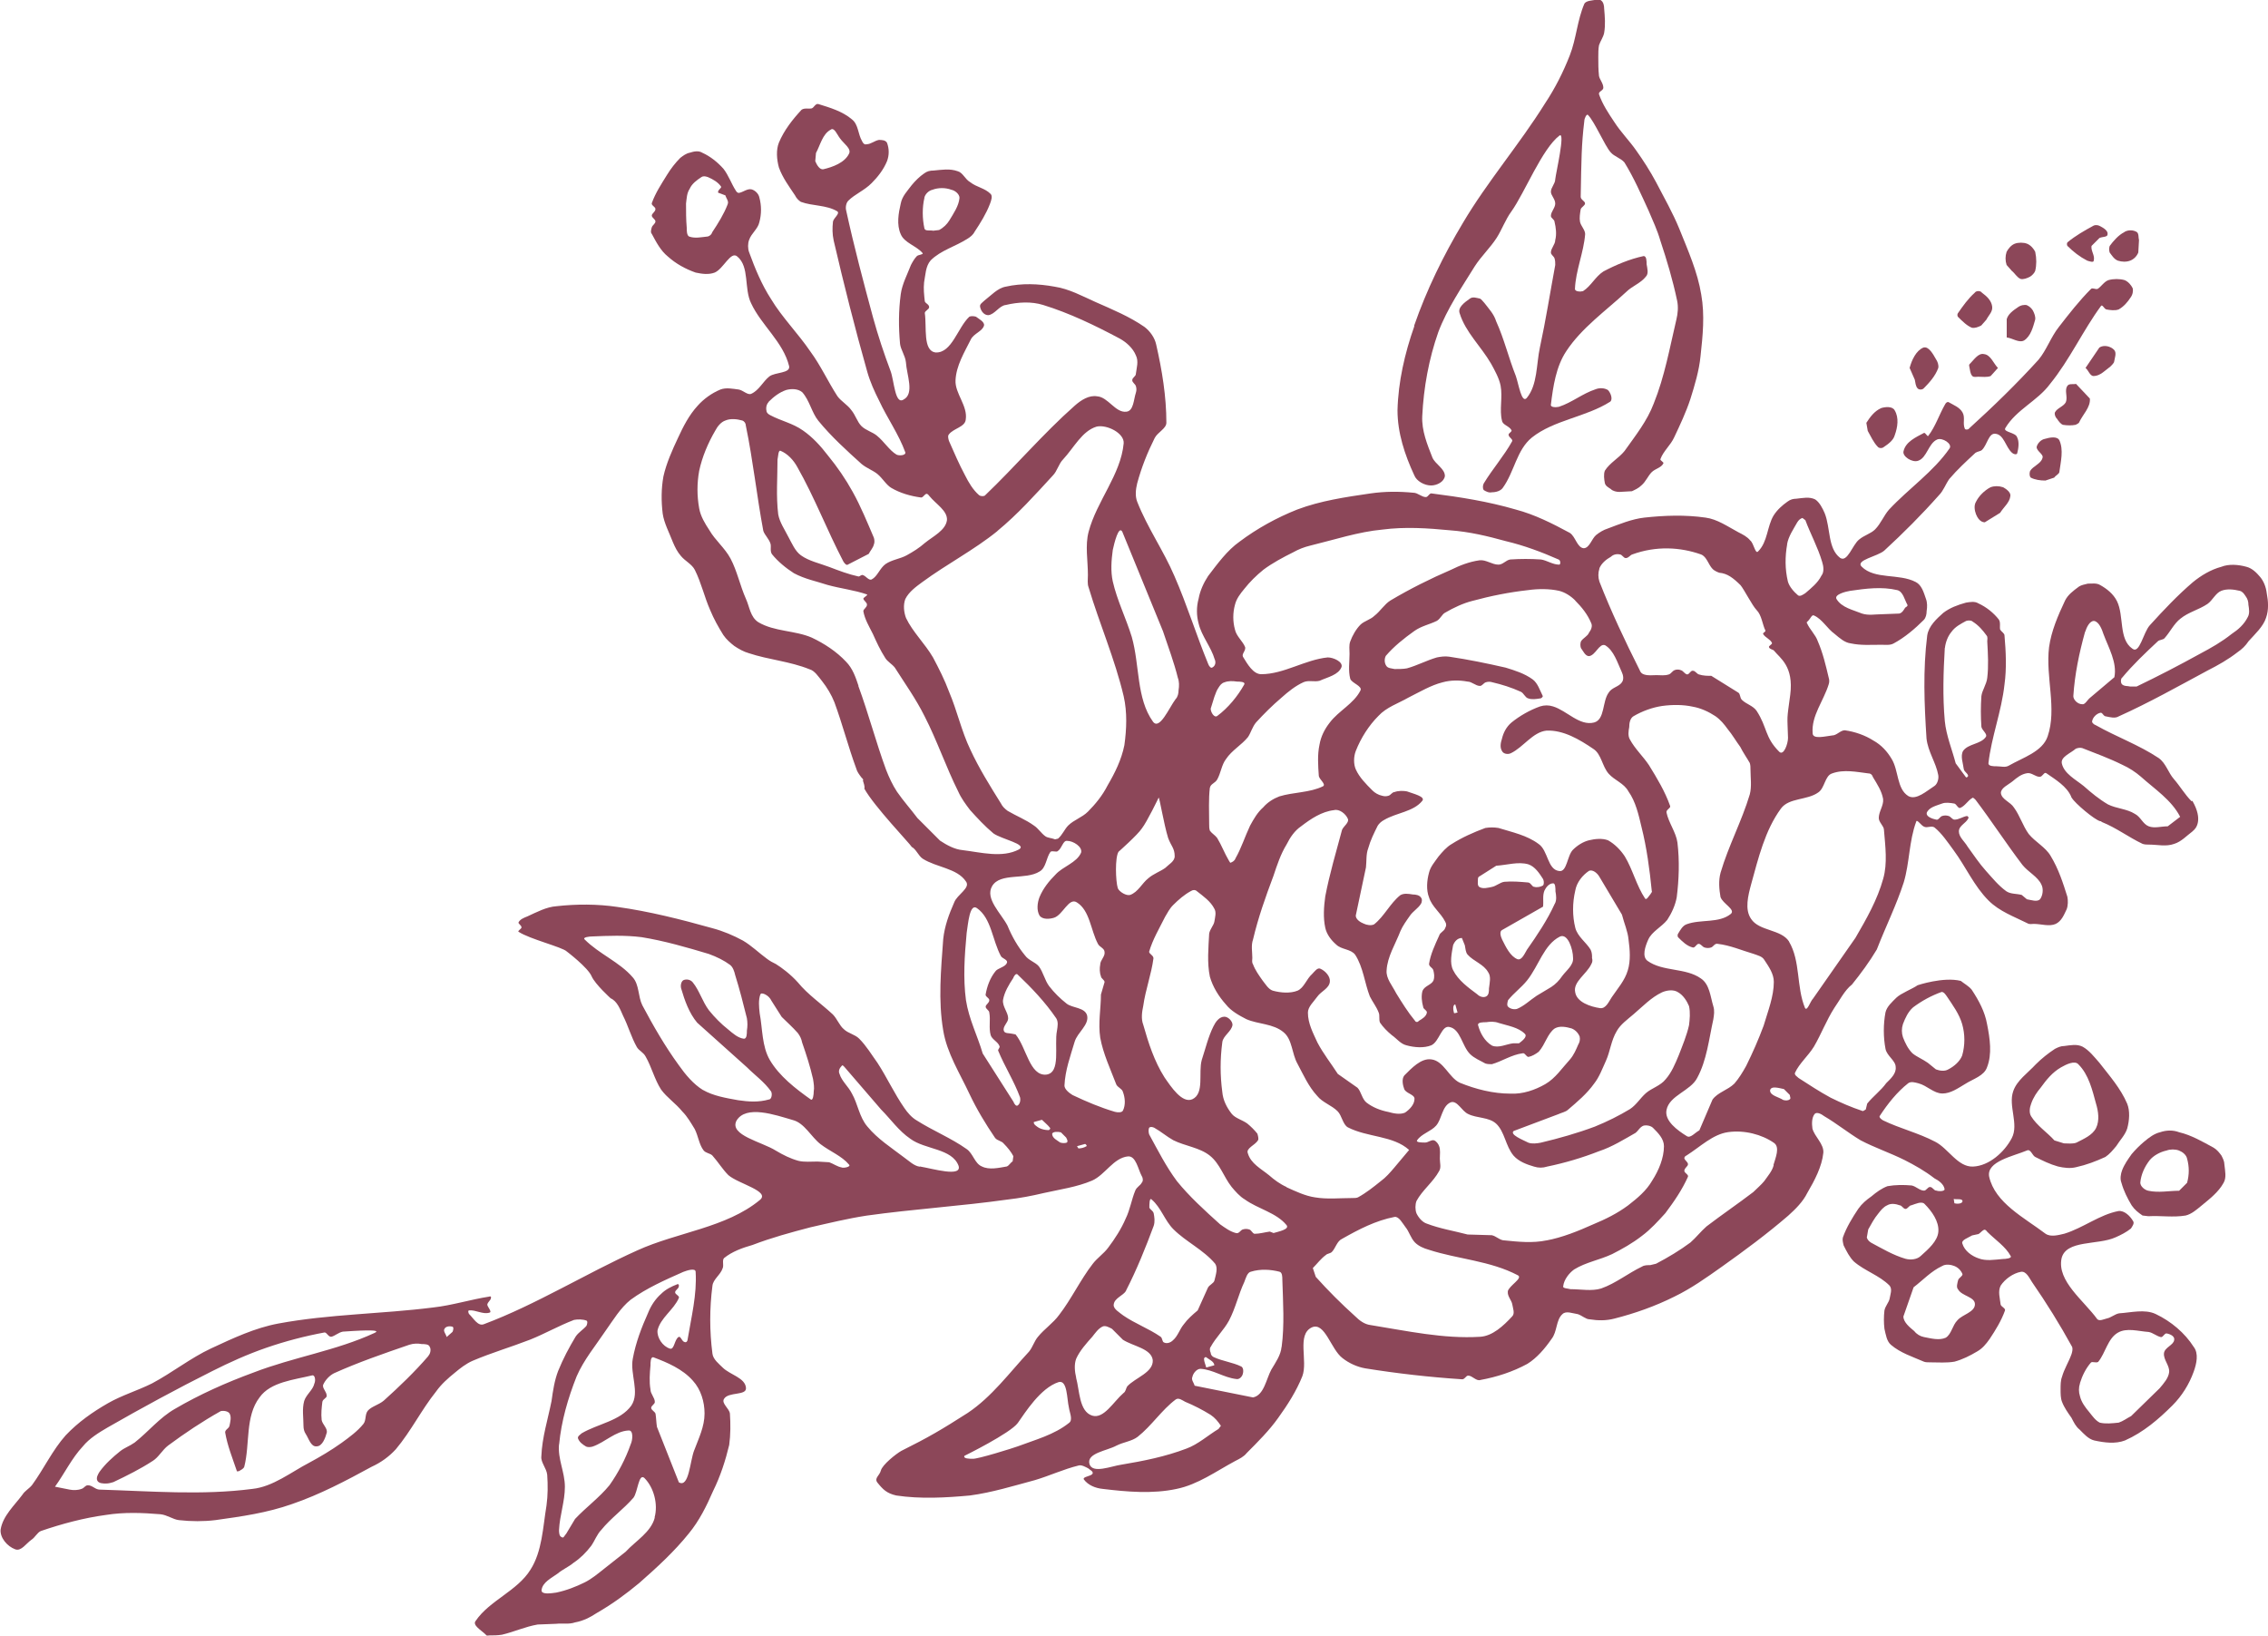 <?xml version="1.0" encoding="UTF-8"?>
<svg id="a" data-name="Ebene 1" xmlns="http://www.w3.org/2000/svg" viewBox="0 0 193.4 139.46">
  <defs>
    <style>
      .b {
        fill: #8c4759;
      }
    </style>
  </defs>
  <path class="b" d="M186.88,68.31c-.56-.56-1-1.31-1.49-1.87-.5-.56-.69-1.37-1.31-1.81-1.68-1.12-3.61-1.81-5.36-2.8-.19-.06-.37-.25-.31-.37,.06-.31,.37-.62,.69-.69,.19-.06,.25,.31,.5,.31,.31,.06,.75,.19,1.06,0,2.62-1.18,5.05-2.55,7.6-3.92,.87-.44,1.74-.93,2.55-1.56,.37-.25,.69-.56,.93-.93,.56-.62,1.25-1.25,1.49-1.99,.25-.69,.19-1.43,.06-2.12-.06-.5-.25-1-.56-1.37-.31-.37-.69-.75-1.18-.87-.69-.19-1.49-.25-2.12,0-.93,.25-1.74,.75-2.43,1.31-1.31,1.12-2.49,2.37-3.68,3.68-.56,.62-.87,2.49-1.49,1.99-1.18-.81-.69-2.8-1.31-4.05-.31-.62-.87-1.06-1.43-1.37-.31-.19-.69-.12-1.06-.12-.25,.06-.56,.12-.75,.25-.5,.37-.93,.69-1.18,1.18-.62,1.31-1.18,2.62-1.37,3.99-.31,2.55,.69,5.23-.12,7.6-.44,1.31-2.12,1.81-3.3,2.49-.31,.19-.69,.06-1.06,.06-.25,0-.69,0-.69-.25,.25-2.24,1.12-4.42,1.37-6.73,.19-1.37,.12-2.8,0-4.17,0-.19-.25-.31-.37-.5-.06-.25,.06-.62-.12-.87-.44-.56-1.06-1.06-1.74-1.37-.31-.19-.69-.12-1.06-.06-.69,.19-1.37,.44-1.93,.87-.56,.5-1.25,1.12-1.37,1.93-.37,2.93-.25,5.86-.06,8.78,.12,1.12,.81,2.06,1,3.11,.06,.31-.06,.75-.31,.93-.69,.44-1.56,1.25-2.24,.87-1-.62-.81-2.18-1.43-3.18-.37-.62-.87-1.18-1.56-1.56-.69-.44-1.56-.75-2.43-.87-.37,0-.69,.44-1.06,.44-.56,.06-1.68,.37-1.68-.19-.12-1.49,.93-2.74,1.37-4.17,.06-.19,.06-.37,0-.56-.25-1.06-.5-2.12-.93-3.11-.19-.56-.69-1-.93-1.56-.06-.06,.06-.12,.12-.19,.19-.19,.31-.56,.5-.44,.69,.31,1.12,1.12,1.74,1.56,.44,.37,.87,.75,1.37,.81,.87,.19,1.74,.12,2.62,.12,.37,0,.75,.06,1.06-.12,.93-.5,1.81-1.25,2.55-1.99,.19-.19,.25-.5,.25-.75,.06-.37,.06-.75-.06-1.06-.19-.56-.37-1.18-.87-1.43-1.43-.75-3.49-.19-4.61-1.31-.56-.56,1.37-.87,1.93-1.37,1.62-1.49,3.18-3.05,4.67-4.73,.37-.37,.56-.93,.87-1.37,.69-.81,1.43-1.49,2.24-2.24,.19-.12,.44-.12,.56-.25,.44-.44,.56-1.43,1.12-1.37,.75,.06,.87,1.12,1.43,1.62,.12,.12,.37,.19,.44,.06,.12-.44,.19-1,0-1.37-.12-.44-1.25-.44-1-.81,.93-1.56,2.74-2.3,3.8-3.74,1.68-2.06,2.8-4.55,4.36-6.67,.12-.12,.25,.25,.44,.31,.31,.06,.75,.12,1.06,0,.44-.25,.75-.62,1-1,.19-.25,.25-.56,.19-.81-.12-.25-.37-.56-.69-.69-.44-.12-.93-.12-1.37,0-.37,.12-.62,.56-.93,.75-.19,.06-.44-.12-.56,0-1,1-1.87,2.12-2.74,3.24-.69,.87-1.06,1.99-1.74,2.8-1.87,2.06-3.86,3.99-5.92,5.86-.06,.12-.37,.12-.37,0-.19-.44,.06-.93-.19-1.37-.25-.44-.75-.62-1.18-.87-.12-.06-.25,.06-.31,.19-.5,.87-.81,1.87-1.43,2.68-.06,.12-.25-.31-.37-.25-.69,.37-1.56,.75-1.74,1.56-.12,.44,.75,1,1.25,.81,.75-.25,.87-1.49,1.62-1.81,.44-.19,1.31,.37,1.06,.75-1.37,1.99-3.49,3.43-5.17,5.23-.44,.5-.69,1.18-1.18,1.68-.37,.37-.93,.5-1.37,.87-.56,.44-1,1.99-1.62,1.56-1.06-.81-.81-2.55-1.31-3.8-.19-.44-.44-.93-.81-1.18-.5-.25-1.06-.12-1.62-.06-.25,0-.5,.06-.75,.25-.44,.31-.87,.69-1.18,1.18-.56,.93-.5,2.24-1.31,3.05-.25,.31-.37-.69-.69-.93-.25-.31-.62-.5-1-.69-.93-.5-1.81-1.12-2.8-1.25-1.74-.25-3.49-.19-5.23,0-1.06,.12-2.12,.56-3.11,.93-.37,.12-.69,.31-1,.56-.37,.31-.56,1.12-1.06,1.12-.56-.06-.69-1-1.18-1.31-1.5-.81-2.99-1.56-4.61-1.99-2.37-.69-4.73-1.06-7.16-1.37-.19-.06-.31,.31-.5,.31-.37,0-.69-.37-1.06-.37-1.25-.12-2.43-.12-3.68,.06-2.12,.31-4.24,.62-6.23,1.37-1.74,.69-3.43,1.62-4.92,2.74-1.06,.75-1.87,1.87-2.68,2.93-.37,.56-.69,1.25-.81,1.93-.19,.69-.19,1.43,0,2.12,.25,1.06,1.06,1.99,1.37,3.05,.12,.25,.06,.56-.19,.69-.12,.12-.31-.12-.37-.31-1-2.43-1.81-5.05-2.87-7.47-.93-2.18-2.3-4.11-3.18-6.35-.19-.5-.12-1.06,0-1.56,.37-1.37,.87-2.62,1.49-3.86,.25-.5,1-.81,1-1.31,0-2.24-.37-4.48-.87-6.67-.12-.56-.5-1.12-1-1.5-1.25-.87-2.74-1.49-4.17-2.12-1.12-.5-2.24-1.12-3.49-1.31-1.37-.25-2.8-.31-4.17,0-.69,.12-1.25,.75-1.81,1.18-.19,.19-.44,.31-.37,.56,.06,.31,.31,.69,.69,.69,.56-.06,.93-.81,1.5-.87,1.06-.25,2.18-.31,3.18,0,2.24,.69,4.42,1.74,6.54,2.87,.56,.31,1.12,.81,1.37,1.43,.25,.5,.06,1.06,0,1.56,0,.25-.31,.31-.31,.56,0,.19,.25,.31,.31,.5s.06,.37,0,.56c-.19,.56-.19,1.56-.81,1.62-.93,.12-1.56-1.25-2.49-1.31-.69-.12-1.37,.31-1.93,.81-2.68,2.37-5.05,5.17-7.66,7.66-.12,.06-.37,.06-.5-.06-.5-.44-.87-1.06-1.18-1.68-.5-.93-.93-1.93-1.37-2.93-.06-.19-.12-.44,0-.56,.37-.5,1.37-.62,1.43-1.25,.19-1.18-.93-2.24-.87-3.36,.06-1.25,.75-2.37,1.31-3.49,.25-.5,1-.69,1.12-1.18,.06-.31-.44-.56-.69-.75-.19-.06-.44-.06-.56,0-1,.93-1.49,3.11-2.87,3.05-1.12-.12-.75-2.18-.93-3.36,0-.19,.37-.31,.37-.5,0-.25-.31-.31-.37-.5-.06-.56-.12-1.06-.06-1.62,.12-.62,.12-1.37,.56-1.87,.87-.87,2.12-1.18,3.18-1.87,.19-.12,.44-.31,.56-.56,.5-.75,1-1.56,1.31-2.37,.12-.31,.25-.69,.06-.87-.5-.5-1.18-.56-1.74-1-.44-.25-.62-.81-1.06-.93-.69-.25-1.37-.12-2.06-.06-.31,0-.56,.06-.81,.25-.37,.25-.75,.62-1.06,1-.37,.5-.81,.93-.93,1.56-.19,.81-.37,1.81,0,2.62,.31,.75,1.37,1,1.87,1.62,.06,.12-.37,.12-.5,.25-.19,.19-.37,.5-.5,.75-.31,.81-.75,1.62-.87,2.49-.19,1.43-.19,2.8-.06,4.24,.06,.5,.44,1,.5,1.56,.06,1.06,.75,2.68-.19,3.18-.75,.5-.81-1.62-1.12-2.43-.56-1.49-1.06-2.99-1.49-4.55-.81-2.99-1.62-6.04-2.3-9.16-.06-.25,0-.62,.19-.81,.56-.56,1.37-.87,1.99-1.5,.5-.5,1-1.12,1.31-1.87,.19-.5,.19-1.06,0-1.56-.12-.25-.5-.25-.69-.25-.37,.06-.69,.37-1.06,.37-.19,.06-.31-.12-.37-.25-.37-.62-.31-1.43-.87-1.87-.81-.69-1.87-1-2.87-1.31-.25-.06-.37,.31-.56,.37-.25,.06-.62-.06-.87,.12-.75,.81-1.49,1.74-1.93,2.8-.25,.62-.19,1.43,0,2.12,.31,.87,.87,1.62,1.37,2.37,.12,.25,.31,.44,.5,.56,1,.37,2.18,.25,3.11,.81,.25,.19-.31,.56-.37,.87-.06,.56-.06,1.06,.06,1.62,.87,3.74,1.81,7.47,2.87,11.21,.25,.87,.62,1.68,1,2.43,.69,1.49,1.68,2.87,2.24,4.42,.06,.25-.5,.31-.75,.19-.62-.37-1.06-1.12-1.68-1.62-.37-.31-.93-.44-1.31-.81-.37-.37-.5-.93-.87-1.37-.31-.44-.87-.75-1.18-1.18-.81-1.25-1.43-2.62-2.3-3.8-1.06-1.56-2.43-2.93-3.36-4.48-.81-1.25-1.37-2.62-1.87-3.99-.12-.31-.12-.75,0-1.06,.19-.56,.75-.93,.87-1.5,.19-.69,.19-1.43,0-2.12-.06-.31-.37-.62-.69-.69-.37-.06-.69,.25-1.06,.31-.06,0-.19-.06-.25-.19-.37-.56-.62-1.31-1.06-1.87-.5-.56-1.12-1.06-1.81-1.37-.31-.19-.69-.12-1.06,0-.31,.06-.56,.25-.81,.44-.44,.44-.81,.93-1.12,1.43-.5,.81-1,1.56-1.31,2.43-.06,.19,.31,.31,.31,.5,0,.25-.31,.37-.31,.56s.31,.31,.31,.5-.25,.31-.31,.5c-.06,.19-.12,.44,0,.56,.37,.69,.75,1.43,1.37,1.93,.69,.62,1.49,1.06,2.37,1.37,.56,.12,1.12,.19,1.62,0,.75-.31,1.37-1.87,1.93-1.37,1.06,.87,.56,2.74,1.18,3.99,.87,1.87,2.74,3.3,3.24,5.36,.12,.62-1.18,.5-1.68,.87-.56,.44-.87,1.18-1.56,1.49-.31,.12-.69-.31-1.06-.37-.5-.06-1.06-.19-1.56,0-.75,.31-1.43,.81-1.93,1.37-.75,.81-1.25,1.81-1.68,2.74-.5,1.06-1,2.18-1.25,3.3-.19,1.06-.19,2.12-.06,3.18,.12,.81,.56,1.62,.87,2.43,.19,.44,.37,.81,.69,1.18,.37,.44,.93,.69,1.18,1.18,.56,1.12,.81,2.3,1.31,3.43,.31,.75,.69,1.43,1.12,2.12,.25,.37,.62,.69,.93,.93,.37,.25,.81,.5,1.25,.62,1.68,.56,3.49,.69,5.17,1.37,.44,.12,.75,.62,1.06,1,.44,.56,.81,1.18,1.06,1.81,.69,1.87,1.18,3.8,1.87,5.67,.06,.25,.25,.5,.44,.75,.12,.12,.19,.19,.12,.25,.06,.19,.19,.56,.12,.69,.81,1.49,3.92,4.73,4.05,4.98h0c.37,.19,.56,.75,.93,1,1.18,.75,2.93,.81,3.68,1.93,.44,.56-.75,1.12-1,1.81-.44,1-.81,1.99-.93,3.11-.19,2.62-.44,5.23,0,7.79,.31,1.93,1.43,3.68,2.24,5.42,.62,1.31,1.37,2.55,2.18,3.74,.19,.25,.56,.25,.75,.5,.31,.31,.62,.69,.81,1.06l-.06,.44c-.19,.12-.31,.37-.5,.44-.69,.12-1.5,.31-2.12,0-.62-.25-.75-1.12-1.31-1.49-1.31-.93-2.87-1.56-4.24-2.43-.44-.25-.81-.69-1.06-1.06-.87-1.25-1.49-2.62-2.3-3.86-.5-.69-.93-1.43-1.56-2.06-.37-.37-.93-.44-1.31-.81-.37-.31-.56-.87-.93-1.25-1-.93-2.12-1.68-2.99-2.74-.62-.69-1.37-1.25-1.87-1.56-.25-.12-.5-.25-.75-.44-.69-.5-1.31-1.12-2.06-1.56-.81-.44-1.68-.81-2.62-1.06-2.68-.75-5.36-1.43-8.1-1.81-1.68-.25-3.49-.25-5.17-.06-.87,.06-1.68,.5-2.49,.87-.31,.12-.62,.25-.75,.5-.06,.12,.25,.25,.25,.44,0,.12-.37,.31-.25,.37,.93,.62,3.74,1.31,4.11,1.68h0s1.81,1.37,2.12,2.12c.31,.69,1.62,1.87,1.62,1.87,.56,.25,.81,.93,1.06,1.49,.44,.87,.69,1.81,1.18,2.68,.19,.31,.56,.44,.75,.81,.5,.87,.75,1.93,1.31,2.8,.5,.69,1.25,1.18,1.81,1.87,.44,.44,.75,1,1.06,1.5,.31,.62,.37,1.31,.75,1.81,.19,.25,.56,.25,.75,.44,.5,.56,.87,1.18,1.37,1.68,.87,.75,3.61,1.37,2.68,2.12-2.87,2.37-7.04,2.74-10.46,4.3-4.42,1.99-8.6,4.61-13.08,6.29-.5,.19-.87-.5-1.25-.87-.06-.06-.12-.31,0-.31,.56-.06,1.18,.37,1.74,.19,.25-.06-.19-.5-.19-.69,.06-.25,.31-.37,.31-.56,.06-.06-.06-.19-.12-.12-1.62,.25-3.18,.75-4.8,.93-4.42,.56-8.85,.56-13.21,1.37-1.99,.37-3.86,1.25-5.73,2.12-1.74,.81-3.3,2.06-5.05,2.99-1.25,.62-2.55,1-3.74,1.68-1.31,.75-2.55,1.62-3.61,2.74-1.12,1.25-1.87,2.87-2.87,4.24-.25,.31-.62,.5-.81,.81-.69,.93-1.68,1.81-1.87,2.99-.06,.69,.56,1.43,1.25,1.68,.5,.19,.93-.5,1.37-.81,.31-.19,.5-.62,.81-.75,1.81-.62,3.68-1.12,5.54-1.37,1.56-.25,3.11-.19,4.67-.06,.56,.06,1.06,.44,1.56,.5,1.06,.12,2.12,.12,3.11,0,2.24-.31,4.42-.62,6.54-1.37,2.37-.81,4.61-1.99,6.79-3.18,.81-.37,1.49-.87,2.06-1.49,1.31-1.56,2.18-3.36,3.43-4.92,.44-.62,1-1.12,1.62-1.62,.44-.37,.93-.75,1.49-1,1.62-.69,3.3-1.18,4.92-1.81,1.25-.5,2.43-1.18,3.74-1.68,.31-.06,.75-.06,1.06,.06,.12,.06,.06,.31,0,.44-.25,.31-.69,.56-.93,.93-.56,.93-1.06,1.87-1.49,2.93-.31,.81-.44,1.68-.56,2.55-.31,1.56-.81,3.11-.87,4.73-.06,.5,.44,1,.5,1.56,.06,.87,.06,1.74-.06,2.62-.31,1.87-.37,3.92-1.37,5.48-1.12,1.81-3.49,2.62-4.67,4.36-.31,.37,.5,.81,.87,1.18,.06,.12,.19,.06,.31,.06,.31,0,.69,0,1.06-.06,1.06-.25,1.99-.69,3.05-.87l1.56-.06c.56-.06,1.12,.06,1.62-.12,.69-.12,1.31-.44,1.87-.81,1.31-.75,2.49-1.62,3.61-2.55,1.49-1.31,2.99-2.68,4.24-4.24,.87-1.06,1.49-2.3,2.06-3.61,.62-1.25,1.06-2.62,1.37-3.92,.12-.87,.12-1.81,.06-2.68-.06-.44-.75-.87-.5-1.25,.37-.62,1.93-.25,1.87-.93-.06-.87-1.37-1.12-1.99-1.74-.31-.31-.81-.69-.87-1.18-.25-1.93-.25-3.86,0-5.79,.06-.56,.69-.93,.87-1.49,.12-.25-.06-.69,.12-.87,.69-.56,1.56-.87,2.43-1.12,1.62-.62,3.24-1.06,4.92-1.5,1.62-.37,3.18-.75,4.8-1,3.99-.56,8.04-.81,12.02-1.37,1.06-.12,2.06-.31,3.11-.56,1.37-.31,2.8-.5,4.11-1.06,1.12-.5,1.81-1.93,3.05-2.06,.69-.06,.87,1.12,1.18,1.68,.12,.19,.12,.44,0,.56-.12,.25-.44,.37-.56,.69-.31,.75-.44,1.62-.81,2.37-.37,.87-.93,1.74-1.5,2.49-.37,.5-.93,.87-1.31,1.37-1.06,1.37-1.81,2.99-2.87,4.36-.5,.69-1.25,1.18-1.81,1.87-.31,.37-.44,.87-.75,1.25-1.68,1.81-3.18,3.86-5.23,5.23-2.24,1.43-3.3,2.06-5.67,3.24-.44,.25-1.62,1.18-1.74,1.68-.12,.44-.56,.62-.31,1,.5,.62,.81,.93,1.62,1.12,2.06,.31,4.24,.19,6.29,0,1.87-.25,3.68-.81,5.54-1.31,1.25-.37,2.43-.93,3.74-1.25,.25-.06,.56,.12,.81,.25,.12,.12,.44,.25,.37,.44-.12,.25-.87,.25-.75,.5,.37,.5,1,.75,1.62,.81,2.06,.25,4.24,.44,6.29,0,1.81-.37,3.36-1.5,4.98-2.37,.37-.19,.75-.37,1-.69,.93-.93,1.93-1.93,2.68-2.99,.81-1.12,1.56-2.3,2.06-3.55,.5-1.31-.5-3.55,.81-4.17,1.12-.5,1.62,1.87,2.62,2.62,.56,.44,1.25,.75,1.93,.87,2.74,.44,5.48,.75,8.22,.93,.25,.06,.37-.31,.56-.31,.37,0,.69,.5,1.06,.37,1.37-.25,2.74-.69,3.99-1.37,.81-.5,1.5-1.31,2.06-2.12,.5-.62,.37-1.62,.93-2.12,.31-.31,.87-.06,1.31,0,.37,.12,.69,.44,1,.44,.75,.12,1.43,.12,2.12-.06,1.74-.44,3.49-1.06,5.11-1.87,1.43-.69,2.74-1.62,4.05-2.55,1.93-1.37,3.86-2.8,5.67-4.36,.62-.56,1.25-1.18,1.62-1.93,.62-1.06,1.25-2.24,1.37-3.43,.06-.75-.75-1.37-.93-2.06-.06-.44-.06-.93,.19-1.25,.19-.19,.56,0,.81,.19,1.06,.62,2.06,1.43,3.11,2.06,1.18,.62,2.49,1.06,3.74,1.68,.87,.44,1.74,.93,2.55,1.56,.37,.19,.81,.5,.87,.93,0,.19-.5,.19-.69,.12-.25,0-.31-.31-.56-.31-.19,0-.31,.31-.5,.31-.37,0-.69-.37-1.06-.44-.69-.06-1.37-.06-2.06,.06-.5,.19-.93,.5-1.37,.87-.44,.31-.81,.62-1.12,1.06-.5,.75-1,1.56-1.31,2.43-.06,.19,0,.44,.06,.69,.25,.5,.5,1,.87,1.37,.93,.81,2.18,1.18,3.05,2.06,.25,.31,.06,.75,0,1.12-.06,.31-.37,.62-.44,1-.06,.5-.06,1.06,0,1.56,.12,.5,.19,1.06,.56,1.37,.81,.69,1.81,1,2.8,1.43,.12,.06,.37,.06,.56,.06,.69,0,1.37,.06,2.06-.06,.69-.19,1.31-.5,1.93-.87,.44-.25,.75-.62,1.06-1.06,.5-.75,1-1.56,1.31-2.43,.06-.19-.31-.31-.37-.5-.06-.56-.25-1.12,0-1.62,.37-.56,1.06-1.06,1.74-1.18,.44-.06,.69,.5,.93,.87,1.25,1.81,2.37,3.61,3.43,5.54,.06,.19,0,.44-.06,.62-.25,.69-.62,1.25-.81,1.93-.12,.31-.12,.69-.12,1.06s0,.75,.12,1.06c.19,.5,.5,.93,.81,1.37,.19,.37,.37,.75,.69,1,.37,.37,.75,.81,1.25,.93,.87,.19,1.81,.31,2.62,0,1.56-.69,2.87-1.81,4.05-2.99,.81-.81,1.43-1.81,1.81-2.87,.25-.69,.44-1.56,0-2.12-.75-1.18-1.93-2.18-3.24-2.8-.93-.44-2.12-.12-3.11-.06-.37,.06-.69,.37-1.06,.44-.25,.06-.62,.25-.81,.06-1.18-1.62-3.43-3.24-3.05-5.17,.37-1.62,3.11-1.12,4.61-1.81,.44-.19,.93-.44,1.31-.75,.12-.19,.31-.44,.19-.62-.25-.44-.75-.93-1.25-.87-1.62,.31-2.99,1.43-4.61,1.93-.5,.12-1.18,.31-1.62,0-1.81-1.37-4.3-2.62-4.8-4.86-.25-1.31,2.06-1.74,3.24-2.24,.31-.12,.44,.44,.69,.56,.62,.31,1.25,.62,1.93,.81,.5,.12,1.06,.19,1.56,.06,.87-.19,1.68-.5,2.49-.87,.37-.25,.62-.56,.93-.93,.31-.5,.75-.93,.93-1.49,.19-.69,.25-1.5,0-2.12-.56-1.31-1.5-2.37-2.37-3.49-.44-.5-.87-1.06-1.43-1.37-.5-.25-1.06-.12-1.56-.06-.31,0-.56,.12-.81,.25-.56,.37-1.12,.81-1.62,1.31-.69,.75-1.62,1.37-1.93,2.3-.44,1.25,.5,2.8-.12,3.99s-1.93,2.37-3.3,2.43c-1.31,.06-2.12-1.56-3.24-2.12-1.43-.75-2.99-1.12-4.42-1.81-.12-.06-.37-.25-.31-.37,.69-1.06,1.49-2.06,2.43-2.8,.25-.19,.62-.06,.87,0,.75,.19,1.31,.87,2.06,.87,.69,0,1.31-.44,1.93-.81,.69-.44,1.62-.69,1.87-1.43,.44-1.12,.25-2.43,0-3.68-.19-1.06-.69-1.99-1.31-2.93-.25-.31-.62-.5-.93-.75-1.49-.37-3.68,.37-3.68,.37h0c-.44,.31-1.43,.69-1.81,1.06-.37,.37-.81,.75-.93,1.25-.19,1-.19,2.12,0,3.11,.12,.62,.87,1,.87,1.56,.06,.56-.44,1-.81,1.37-.44,.62-1.12,1.12-1.62,1.74l-.12,.5c-.12,.06-.25,.19-.31,.12-.93-.31-1.81-.69-2.68-1.12-.93-.5-1.87-1.12-2.74-1.68-.12-.12-.37-.25-.31-.44,.37-.81,1.12-1.43,1.62-2.24,.62-1.06,1.06-2.24,1.74-3.3,.44-.62,.87-1.5,1.5-1.99,.75-.93,1.49-1.93,2.12-2.99,.75-1.93,1.68-3.8,2.3-5.73,.5-1.68,.44-3.49,1.06-5.17,.06-.25,.44,.37,.69,.44,.25,.12,.62-.12,.87,.06,.62,.5,1.12,1.25,1.62,1.93,1.06,1.43,1.74,3.05,2.99,4.3,.93,.93,2.18,1.37,3.3,1.93,.19,.12,.37,.06,.56,.06,.62,0,1.31,.25,1.87,0,.5-.25,.69-.75,.93-1.25,.12-.31,.12-.75,.06-1.06-.37-1.18-.75-2.37-1.43-3.49-.44-.75-1.31-1.18-1.87-1.87-.5-.69-.75-1.56-1.25-2.24-.31-.5-1.06-.69-1.12-1.25,0-.44,.62-.69,1-1,.37-.31,.75-.62,1.25-.69,.37-.06,.69,.31,1.06,.31,.25,0,.37-.44,.56-.31,.81,.56,1.74,1.12,2.12,1.99h0q0,.06,.06,.12c.25,.44,1.93,1.87,2.43,1.99h.06l.06,.06c1.25,.5,2.3,1.31,3.49,1.87,.19,.06,.37,.06,.56,.06,.69,0,1.43,.19,2.12-.06,.62-.19,1.06-.69,1.56-1.06h0l.06-.06c.25-.19,.87-.93-.06-2.55h0Zm-19.56,19c.25,.87,.25,1.81,0,2.68-.19,.5-.69,.93-1.18,1.18-.31,.19-.75,.12-1.06,0l-.69-.56c-.44-.31-.93-.5-1.31-.81-.37-.37-.62-.87-.81-1.37-.12-.37-.12-.75,0-1.12,.19-.5,.44-1.06,.87-1.43,.75-.56,1.56-1,2.43-1.31,.19,0,.31,.19,.44,.37,.5,.75,1.06,1.5,1.31,2.37h0Zm-14.76-7.04c-.69-1.06-2.55-.87-3.24-1.93-.56-.81-.25-1.99,0-2.93,.62-2.24,1.18-4.61,2.55-6.48,.69-.93,2.24-.69,3.18-1.37,.56-.37,.56-1.43,1.18-1.62,1-.37,2.12-.12,3.11,0,.19,0,.31,.12,.37,.31,.37,.62,.75,1.18,.87,1.87,.06,.56-.37,1.06-.37,1.62,0,.37,.44,.69,.44,1,.12,1.43,.31,2.87-.06,4.17-.5,1.81-1.43,3.43-2.37,5.05l-3.61,5.17c-.25,.25-.5,1.12-.69,.81-.75-1.81-.37-3.99-1.37-5.67h0Zm.06,13.45c-.12,.12-.37,.12-.56,.06-.37-.25-1.12-.37-1.12-.81,.06-.44,.81-.19,1.18-.12l.5,.5c0,.12,.12,.31,0,.37h0Zm-1.37,5.61c-.12,.5-.5,.93-.81,1.37-.25,.31-.62,.62-.93,.93-1.31,1-2.68,1.93-3.99,2.93-.5,.44-.87,.93-1.37,1.37-.93,.69-1.87,1.25-2.93,1.81l-.5,.12c-.25,0-.5,0-.69,.12-1.18,.56-2.24,1.43-3.49,1.87-.81,.25-1.74,.06-2.62,.06-.19-.06-.69-.06-.62-.25,.06-.56,.5-1.12,.93-1.43,1-.62,2.18-.81,3.24-1.31,.87-.44,1.74-.93,2.55-1.56,.75-.56,1.37-1.25,1.99-1.93,.75-1,1.43-1.99,1.93-3.11,.06-.19-.31-.31-.31-.5,0-.25,.31-.37,.31-.56s-.25-.31-.31-.5c0-.12,.06-.19,.19-.25,1.18-.75,2.24-1.81,3.55-1.99,1.37-.19,2.87,.19,3.92,.93,.5,.37,.12,1.25-.06,1.87h0Zm-19.37,6.42c-1.18,.25-2.43,.12-3.61,0-.37,0-.69-.37-1.06-.44l-2.06-.06c-1.18-.31-2.37-.5-3.49-.93-.37-.12-.69-.5-.87-.87-.12-.31-.12-.75,0-1.06,.5-.93,1.43-1.62,1.93-2.55,.19-.31,.06-.69,.06-1.06s.06-.75-.06-1.06c-.06-.19-.25-.44-.44-.5-.25-.06-.5,.19-.75,.19s-.81,0-.69-.19c.37-.56,1.18-.75,1.62-1.25,.5-.56,.5-1.68,1.25-1.99,.56-.19,.93,.75,1.49,1,.75,.37,1.74,.25,2.37,.81,.75,.69,.81,1.93,1.5,2.74,.44,.5,1.12,.75,1.74,.93,.37,.12,.75,.12,1.12,0,1.5-.31,2.99-.75,4.42-1.31,1.12-.37,2.12-1,3.11-1.56,.25-.19,.37-.5,.69-.62,.25-.06,.62,0,.81,.19,.44,.44,.93,.93,.93,1.56,0,1-.44,2.06-1,2.93-.5,.87-1.25,1.49-2.06,2.12-.93,.69-1.93,1.18-2.99,1.62-1.25,.56-2.62,1.12-3.99,1.37h0Zm-3.3,4.36c-.06,.37,.31,.75,.37,1.06,.06,.37,.25,.81,0,1.06-.75,.81-1.68,1.68-2.74,1.74-3.11,.19-6.23-.5-9.34-1-.5-.06-.93-.37-1.31-.75-1.18-1.06-2.3-2.18-3.36-3.36l-.25-.75c.37-.37,.69-.81,1.12-1.12,.12-.12,.37-.12,.5-.25,.31-.31,.44-.93,.87-1.12,1.43-.81,2.87-1.56,4.48-1.87,.37-.06,.69,.56,.93,.87,.31,.37,.44,.93,.81,1.31,.31,.31,.75,.5,1.18,.62,2.49,.81,5.23,.93,7.6,2.18,.44,.25-.75,.87-.87,1.37h0Zm-18.87-8.91c-.56-.25-1.06-.62-1.49-1-.69-.56-1.56-1-1.81-1.87-.19-.44,.62-.69,.87-1.12,.06-.12,0-.37-.06-.56-.25-.31-.56-.62-.87-.87-.44-.31-1-.44-1.31-.81-.44-.56-.75-1.18-.81-1.87-.19-1.43-.19-2.8,0-4.24,.06-.56,.81-.93,.87-1.49,0-.31-.37-.69-.69-.69-.44,0-.75,.44-.93,.81-.44,.87-.69,1.93-1,2.87-.31,1.12,.25,2.87-.81,3.36-.87,.37-1.81-1.06-2.37-1.87-.87-1.37-1.37-2.93-1.81-4.48-.19-.5-.12-1.06,0-1.62,.19-1.37,.69-2.68,.87-4.05,0-.25-.37-.37-.37-.56,.31-1.06,.87-1.99,1.37-2.99,.19-.31,.37-.69,.69-1,.44-.44,.93-.87,1.5-1.18,.19-.12,.37-.12,.5,0,.56,.44,1.18,.87,1.5,1.5,.19,.31,.06,.75,0,1.12-.06,.31-.37,.62-.44,1-.06,1.18-.19,2.49,.06,3.68,.25,.87,.75,1.68,1.37,2.37,.44,.56,1.12,.93,1.74,1.25,1,.44,2.3,.37,3.18,1.12,.75,.62,.69,1.81,1.18,2.68,.5,.93,.93,1.93,1.68,2.74,.44,.56,1.25,.81,1.74,1.31,.37,.37,.44,1.12,.87,1.37,1.68,.87,3.86,.69,5.23,1.93l-1.25,1.49c-.37,.44-.75,.87-1.18,1.18-.62,.5-1.25,1-1.93,1.37-.12,.06-.31,.06-.5,.06-1.06,0-2.12,.12-3.18-.06-.81-.12-1.62-.5-2.43-.87h0Zm-1.12,3.92l-.31-.12c-.44,.06-.87,.19-1.31,.19-.19-.06-.25-.31-.44-.37s-.37-.06-.56,0c-.19,.06-.31,.37-.56,.31-.5-.12-.93-.44-1.37-.75-1.31-1.18-2.62-2.37-3.68-3.68-.93-1.25-1.62-2.62-2.37-3.99-.06-.19-.06-.44,0-.56,.12-.12,.31-.06,.44,0,.56,.31,1.06,.75,1.62,1.06,1,.5,2.24,.62,3.11,1.31,.87,.69,1.18,1.81,1.87,2.68,.31,.37,.69,.81,1.12,1.06,1.12,.81,2.68,1.12,3.55,2.18,.31,.37-.69,.56-1.12,.69h0Zm.69,9.72c-.06,.69-.5,1.31-.87,1.93-.44,.81-.62,2.18-1.56,2.37l-4.98-1c-.06-.25-.31-.5-.19-.75,.06-.31,.37-.69,.69-.69,1.06,.06,1.99,.75,3.05,.87,.25,.06,.5-.19,.56-.44,.06-.19,.06-.5-.12-.62-.75-.37-1.56-.44-2.37-.81-.12-.06-.25-.19-.25-.37-.06-.12-.12-.37,0-.5,.44-.81,1.12-1.43,1.56-2.24,.56-1.06,.81-2.24,1.31-3.3,.12-.31,.25-.81,.56-.87,.81-.25,1.68-.19,2.43,0,.25,.06,.25,.44,.25,.69,.06,1.93,.19,3.86-.06,5.73h0Zm-5.36,6.98c-.93,.56-1.74,1.31-2.74,1.68-1.81,.69-3.68,1.06-5.54,1.37-.87,.12-2.49,.81-2.74-.06-.25-.93,1.5-1.12,2.3-1.56,.62-.31,1.31-.37,1.81-.75,1.18-.93,2.06-2.3,3.24-3.18,.25-.19,.56,.06,.81,.19,.75,.31,1.49,.69,2.18,1.12,.37,.25,.62,.56,.87,.93l-.19,.25Zm-12.15-4.36c-.12-.5-.19-1.12,0-1.62,.31-.69,.87-1.31,1.37-1.87,.25-.31,.5-.69,.87-.87,.25-.12,.56,.06,.81,.19l.93,.93c.87,.56,2.43,.75,2.55,1.74,.06,1.06-1.49,1.49-2.18,2.24-.12,.19-.12,.44-.31,.56-.87,.75-1.68,2.24-2.68,1.93-1.12-.37-1.06-2.12-1.37-3.24h0Zm-.62,3.86c-1.25,1-2.87,1.43-4.36,1.99-.31,.12-3.49,1.12-3.86,1.06-.25,0-.81,0-.69-.25,0,0,3.92-1.93,4.55-2.8,.62-.87,1.93-2.99,3.49-3.49,.75-.19,.69,1.43,.87,2.18,.06,.44,.37,1.06,0,1.31h0Zm12.4-4.92l-.69,.19c-.06-.25-.19-.5-.19-.75,0-.06,.12-.19,.19-.12,.25,.19,.69,.37,.69,.69h0Zm-7.54-6.35c.93-1.81,1.68-3.68,2.37-5.54,.12-.37,.06-.75,0-1.06-.06-.25-.31-.31-.37-.5,0-.25,0-.87,.19-.69,.81,.69,1.12,1.81,1.87,2.55,1.06,1.06,2.55,1.74,3.55,2.93,.25,.37,.06,.93-.06,1.43-.06,.25-.44,.37-.56,.62l-.87,1.93c-.44,.37-.87,.75-1.18,1.18-.37,.44-.5,1-.93,1.37-.19,.19-.5,.31-.75,.19-.19-.06-.12-.37-.31-.5-1-.69-2.18-1.12-3.18-1.81-.31-.25-.87-.56-.81-.93,.06-.56,.81-.75,1.06-1.18h0Zm.37-33.76c-.31,.12-.93-.25-1.06-.56-.19-.62-.25-2.62,.06-3.11,0,0,1.62-1.43,1.99-1.99,.44-.56,1.43-2.62,1.43-2.62,.06-.12,.44,2.24,.81,3.43,.25,.69,.56,.87,.56,1.56,0,.44-.5,.69-.81,1-.44,.31-1,.5-1.43,.87-.56,.44-.87,1.18-1.56,1.43h0Zm-.62,18.38c-.06,.19-.44,.19-.69,.12-1.25-.37-2.43-.87-3.61-1.43-.31-.19-.69-.5-.69-.81,.06-1.31,.5-2.49,.87-3.74,.25-.81,1.25-1.43,1.06-2.24-.19-.69-1.25-.62-1.74-1-.56-.44-1.06-.93-1.5-1.5-.37-.5-.5-1.18-.87-1.68-.31-.37-.87-.5-1.18-.93-.62-.75-1.12-1.62-1.5-2.55-.56-1.06-1.93-2.3-1.31-3.36,.69-1.18,2.87-.5,4.05-1.25,.56-.31,.56-1.18,.93-1.68,.19-.12,.5,.06,.62-.06,.37-.25,.44-.93,.81-.87,.5,0,1.31,.5,1.18,1-.37,.87-1.56,1.18-2.18,1.87-.56,.56-1.06,1.18-1.37,1.93-.19,.5-.25,1.12,0,1.56,.25,.37,.87,.31,1.25,.19,.75-.25,1.25-1.74,1.93-1.31,1.12,.69,1.18,2.37,1.81,3.55,.12,.25,.56,.37,.56,.69,.06,.37-.37,.69-.37,1.06-.06,.31-.06,.69,.06,1,0,.19,.31,.31,.31,.5l-.31,1.06c0,1.18-.25,2.43-.06,3.68,.25,1.37,.87,2.68,1.37,3.99,.12,.25,.5,.37,.56,.62,.19,.5,.25,1.12,0,1.62h0Zm-3.11,3.05c-.19,.12-.44,.19-.69,.19l-.12-.19c.19-.06,.44-.12,.69-.19,.06,0,.19,.19,.12,.19h0Zm-1.68-.31c-.12,.06-.37,.06-.56,0-.25-.19-.69-.37-.69-.75,.06-.19,.5-.19,.75-.12l.44,.44c.06,.12,.19,.31,.06,.44h0Zm-1.56-1.06c-.25,0-.56-.06-.81-.19-.19-.12-.5-.31-.44-.5l.69-.19c.25,.25,.5,.44,.69,.69,.06,.06-.06,.19-.12,.19h0Zm-.19-4.73c-1.43,.12-1.68-2.3-2.62-3.43l-.31-.06c-.25-.06-.62,0-.69-.25-.12-.37,.37-.69,.37-1.06,0-.5-.5-1-.44-1.56,.12-.69,.5-1.31,.87-1.87,.06-.19,.25-.44,.37-.31,1.18,1.12,2.37,2.37,3.3,3.74,.19,.31,.12,.69,.06,1.06-.25,1.25,.37,3.61-.93,3.74h0Zm-2.43,2.62c-.12,.12-.31-.12-.37-.31l-2.62-4.11c-.44-1.5-1.18-2.93-1.43-4.55-.25-1.87-.12-3.8,.06-5.73,.12-.75,.25-2.55,.87-2.12,1.25,.87,1.31,2.74,2.06,4.11,.12,.19,.62,.31,.5,.56-.12,.37-.81,.44-1,.75-.44,.56-.69,1.25-.81,1.93-.06,.19,.31,.31,.31,.5,0,.25-.31,.37-.31,.56s.31,.31,.31,.5c.12,.62-.06,1.31,.12,1.93,.12,.37,.62,.56,.75,.93,.06,.12-.12,.25-.12,.37,.56,1.37,1.37,2.62,1.87,3.99,.06,.25,0,.56-.19,.69h0Zm-8.35,5.23c-.5-.06-.93-.5-1.37-.81-1.06-.81-2.24-1.56-3.11-2.62-.69-.81-.81-1.93-1.31-2.8-.31-.62-.87-1.06-1.06-1.68-.12-.25,0-.5,.19-.69,.06-.12,.19,.06,.25,.12l3.11,3.61c.81,.81,1.49,1.81,2.49,2.49,1.25,.93,3.55,.81,4.11,2.3,.31,1-2.18,.25-3.3,.06h0Zm-6.67,.06c-.37-.06-.69-.31-1.06-.44l-1-.06c-.56,0-1.12,.06-1.62-.06-.69-.19-1.31-.5-1.93-.87-1.18-.75-3.99-1.31-3.36-2.55,.81-1.37,3.3-.5,4.8-.06,1,.25,1.56,1.43,2.37,2.06,.81,.62,1.81,1,2.43,1.74,.19,.19-.44,.31-.62,.25h0Zm-6.91-14.76c0-.12,.25-.06,.37,0,.25,.12,.44,.31,.56,.56l.87,1.37c.44,.44,.93,.87,1.37,1.37,.19,.25,.31,.5,.37,.81,.37,1.06,.69,2.06,.93,3.11,.06,.37,.12,.75,.06,1.06,0,.25-.06,.81-.25,.69-1.31-.93-2.68-1.99-3.49-3.36-.69-1.18-.62-2.68-.87-3.99-.06-.56-.12-1.12,.06-1.62h0Zm-4.92,8.16c-.81-.5-1.49-1.31-2.06-2.12-1.18-1.62-2.18-3.36-3.11-5.11-.37-.75-.25-1.74-.81-2.37-1.12-1.31-2.87-1.99-4.11-3.24-.19-.19,.44-.25,.62-.25,1.43-.06,2.8-.12,4.24,.06,1.93,.31,3.86,.87,5.73,1.43,.69,.25,1.31,.56,1.81,.93,.25,.19,.37,.56,.44,.87,.37,1.18,.69,2.43,1,3.68,.06,.37,.06,.69,0,1.06,0,.25,0,.69-.25,.69-.5-.06-.93-.44-1.37-.81-.56-.44-1.12-1-1.62-1.62-.56-.75-.81-1.68-1.37-2.37-.19-.25-.56-.31-.81-.19-.19,.12-.25,.44-.19,.69,.31,1.06,.69,2.12,1.37,2.93l4.24,3.8c.69,.69,1.49,1.25,2.06,2.06,.12,.19,.06,.69-.19,.69-.87,.25-1.74,.19-2.62,.06-1.06-.19-2.12-.37-2.99-.87h0Zm13.27-34.45c-.25-.75-.5-1.49-1.06-2.06-.81-.87-1.87-1.56-2.93-2.06-1.43-.62-3.18-.5-4.55-1.31-.69-.44-.75-1.31-1.06-1.99-.5-1.12-.75-2.37-1.31-3.43-.5-.93-1.31-1.56-1.81-2.43-.37-.56-.75-1.18-.87-1.87-.19-1.06-.19-2.12,0-3.18,.25-1.18,.75-2.37,1.37-3.43,.19-.37,.5-.75,.87-.87,.44-.19,1-.12,1.43,0,.19,.06,.31,.25,.31,.44,.62,2.99,.93,5.98,1.49,8.97,.12,.37,.5,.69,.62,1.12,.06,.25-.06,.62,.12,.87,.5,.62,1.18,1.18,1.87,1.62,.93,.5,1.93,.69,2.87,1,1.12,.31,2.3,.44,3.36,.81,.12,.06-.31,.25-.31,.37,.06,.19,.31,.31,.31,.5,0,.25-.31,.37-.31,.56,.12,.69,.5,1.31,.81,1.93,.31,.69,.62,1.37,1.06,2.06,.19,.31,.56,.5,.81,.81,.87,1.37,1.81,2.68,2.55,4.17,1.06,2.06,1.81,4.3,2.87,6.42,.25,.56,.62,1.06,1,1.56,.62,.69,1.25,1.37,1.99,1.99,.69,.5,2.93,.93,2.18,1.37-1.43,.75-3.24,.25-4.8,.06-.69-.06-1.37-.44-1.93-.81l-1.93-1.93c-.56-.75-1.18-1.43-1.74-2.24-.37-.56-.69-1.25-.93-1.87-.87-2.37-1.5-4.8-2.37-7.16h0Zm-7.66-24.23c.44-.44,.93-.81,1.49-1,.44-.12,1-.12,1.37,.19,.62,.69,.81,1.74,1.37,2.43,1.12,1.37,2.43,2.55,3.68,3.68,.44,.37,1,.56,1.37,.87,.44,.37,.75,.93,1.18,1.18,.75,.44,1.62,.69,2.49,.81,.19,.06,.31-.25,.5-.31,.12,0,.19,.12,.25,.19,.56,.69,1.56,1.25,1.5,2.06-.12,.87-1.18,1.37-1.87,1.93-.5,.44-1,.75-1.56,1.06-.56,.31-1.25,.37-1.81,.75-.5,.37-.69,1.06-1.18,1.31-.25,.12-.5-.31-.75-.37-.12-.06-.25,.12-.37,.12-.87-.19-1.68-.5-2.49-.81-.81-.31-1.74-.5-2.43-1-.5-.37-.75-1-1.06-1.56-.31-.62-.75-1.25-.87-1.93-.19-1.56-.06-3.11-.06-4.67,.06-.25,.06-.81,.25-.75,.62,.25,1.12,.81,1.43,1.37,1.49,2.62,2.55,5.42,3.92,8.04,.06,.12,.25,.37,.37,.31l1.81-.93c.12-.25,.37-.5,.44-.81,.06-.12,.06-.37,0-.56-.56-1.31-1.12-2.68-1.81-3.92-.62-1.12-1.31-2.12-2.12-3.11-.62-.81-1.31-1.56-2.12-2.12-.87-.62-1.87-.81-2.8-1.31-.12-.06-.31-.19-.31-.37-.06-.25,0-.56,.19-.75h0Zm13.27-17.38c.06-.31,.37-.62,.69-.69,.5-.19,1.12-.19,1.62,0,.31,.06,.69,.37,.69,.69-.06,.69-.5,1.31-.87,1.93-.19,.31-.5,.62-.87,.81l-.5,.06c-.25-.06-.69,.06-.75-.19-.19-.87-.19-1.81,0-2.62h0Zm6.23,28.4c1.74-1.43,3.24-3.11,4.73-4.73,.37-.37,.5-1,.87-1.37,.93-1,1.62-2.43,2.87-2.8,.87-.19,2.37,.56,2.3,1.43-.25,2.68-2.3,4.92-2.99,7.54-.31,1.18-.06,2.43-.06,3.68,0,.37-.06,.75,.06,1.06,.93,3.11,2.24,6.1,2.99,9.28,.31,1.37,.25,2.8,.06,4.17-.25,1.25-.81,2.37-1.43,3.43-.44,.87-1.06,1.62-1.68,2.24-.5,.5-1.18,.69-1.68,1.18-.31,.31-.5,.81-.87,1.12l-.25,.06c-.31-.12-.62-.12-.81-.25-.37-.25-.62-.69-1-.93-.69-.5-1.49-.81-2.24-1.25-.25-.19-.44-.37-.56-.62-.93-1.49-1.87-2.99-2.62-4.61-.75-1.56-1.12-3.3-1.81-4.92-.37-1-.87-1.99-1.37-2.93-.69-1.18-1.74-2.18-2.3-3.36-.19-.5-.25-1.12-.06-1.62,.31-.62,.93-1.06,1.43-1.43,2.12-1.56,4.42-2.74,6.42-4.36h0Zm14.14,8.6c.44,1.31,.93,2.62,1.25,3.92,.12,.31,.12,.69,.06,1.06,0,.25-.06,.56-.25,.75-.56,.75-1.37,2.68-1.93,1.93-1.43-1.99-1.12-4.8-1.81-7.23-.5-1.62-1.25-3.11-1.62-4.73-.19-.87-.12-1.81,0-2.68,.12-.56,.5-2.12,.81-1.56l3.49,8.53Zm3.99,13.27c.06-.31,.44-.37,.62-.69,.31-.56,.37-1.25,.75-1.74,.5-.75,1.31-1.18,1.87-1.87,.25-.37,.37-.87,.69-1.25,.69-.75,1.37-1.43,2.18-2.12,.56-.5,1.18-1,1.87-1.31,.44-.19,.93,0,1.37-.12,.69-.31,1.62-.5,1.87-1.18,.12-.44-.69-.81-1.18-.81-1.93,.19-3.74,1.43-5.67,1.43-.69,0-1.18-.87-1.56-1.49-.12-.25,.25-.5,.19-.81-.19-.5-.75-.93-.87-1.5-.19-.69-.19-1.43,0-2.12,.12-.5,.44-.93,.81-1.37,.44-.56,1-1.12,1.62-1.62,.75-.56,1.68-1.06,2.55-1.49,.44-.25,.93-.44,1.43-.56,2.06-.5,4.11-1.18,6.17-1.37,1.93-.25,3.86-.12,5.73,.06,1.68,.12,3.24,.5,4.8,.93,1.56,.37,3.05,.93,4.48,1.56,.19,.06,.19,.44,.06,.44-.56,0-1.06-.37-1.56-.44-.87-.06-1.74-.06-2.62,0-.37,.06-.62,.44-1,.44-.56,0-1.06-.44-1.62-.37-.87,.12-1.68,.44-2.43,.81-1.74,.75-3.49,1.62-5.17,2.62-.5,.31-.87,.93-1.37,1.31-.31,.31-.87,.44-1.18,.75-.37,.37-.69,.93-.87,1.43-.12,.31-.06,.69-.06,1.06,0,.69-.12,1.43,.06,2.12,.12,.37,1.06,.62,.87,1-.56,1.12-1.87,1.74-2.62,2.74-.44,.56-.75,1.18-.87,1.87-.19,.87-.12,1.81-.06,2.68,.06,.31,.62,.69,.37,.87-1.12,.56-2.55,.5-3.74,.87-.5,.19-1,.5-1.37,.93-.5,.44-.81,1-1.12,1.56-.44,.93-.75,1.93-1.25,2.8-.06,.19-.25,.31-.44,.37l-.12-.19c-.37-.62-.62-1.31-1-1.93-.19-.25-.44-.37-.62-.62-.06-.19-.06-.37-.06-.56,0-1.06-.06-2.12,.06-3.11h0Zm.37-7.72c.12-.31,.19-.56,.37-.81,.12-.19,.25-.37,.5-.44,.31-.12,.69-.12,1.06-.06,.19,0,.75,0,.62,.25-.56,1-1.37,1.99-2.3,2.68-.25,.19-.56-.31-.56-.62l.31-1Zm30.77-8.22c.56,.56,1.06,1.18,1.37,1.93,.12,.25,0,.56-.19,.81-.12,.31-.5,.44-.69,.75-.06,.19-.06,.37,0,.56,.19,.25,.37,.69,.69,.69,.56-.06,.87-1.12,1.37-.93,.75,.44,1.06,1.5,1.43,2.3,.12,.25,.19,.62,0,.87-.25,.37-.87,.44-1.12,.87-.56,.75-.31,2.3-1.25,2.55-1.25,.31-2.3-1-3.49-1.37-.37-.12-.75-.12-1.12,0-.87,.31-1.74,.81-2.43,1.37-.44,.37-.69,.87-.81,1.37-.12,.37-.19,.75,0,1.06,.12,.25,.5,.31,.75,.19,1.06-.5,1.87-1.81,3.05-1.93,1.43-.06,2.8,.75,3.99,1.56,.69,.44,.75,1.49,1.31,2.12,.5,.56,1.31,.81,1.68,1.5,.62,.87,.87,1.99,1.12,3.05,.44,1.74,.69,3.61,.87,5.42,.06,.12-.06,.19-.12,.31-.12,.12-.31,.5-.44,.37-.75-1.12-1.06-2.49-1.74-3.61-.37-.56-.87-1.06-1.43-1.37-.5-.19-1.12-.12-1.62,0-.5,.12-1,.44-1.37,.81-.5,.5-.5,1.93-1.18,1.81-1-.12-.93-1.74-1.74-2.3-1-.75-2.24-1-3.43-1.37-.37-.06-.75-.06-1.12,0-1,.37-1.99,.81-2.87,1.37-.44,.25-.81,.69-1.12,1.06-.31,.44-.69,.87-.81,1.37-.19,.69-.25,1.5,0,2.12,.25,.81,1,1.31,1.37,2.06,.12,.19,.12,.37,0,.56-.06,.25-.44,.37-.5,.62-.37,.81-.75,1.62-.87,2.43,0,.25,.31,.31,.37,.56,.06,.25,.12,.56,0,.87-.19,.37-.75,.44-.93,.87-.12,.44-.06,.93,.06,1.37,0,.19,.37,.31,.31,.5-.06,.31-.37,.5-.69,.69-.06,.12-.25,.12-.31,0-.62-.75-1.12-1.56-1.62-2.37-.31-.62-.87-1.25-.81-1.93,.06-1.18,.75-2.24,1.18-3.36,.19-.44,.5-.87,.81-1.31,.25-.37,.69-.62,.93-1,.12-.19,.12-.44,0-.56-.12-.19-.44-.25-.69-.25-.37-.06-.75-.12-1.06,.06-.87,.69-1.37,1.81-2.24,2.49-.25,.12-.62,.06-.87-.06-.31-.12-.69-.37-.69-.69l.87-4.11c.06-.56,0-1.12,.19-1.62,.19-.69,.5-1.31,.81-1.93,.12-.19,.31-.37,.56-.5,1.06-.62,2.49-.69,3.24-1.62,.31-.37-.81-.62-1.31-.81-.31-.06-.75-.06-1.06,.06-.19,0-.31,.25-.5,.31-.19,.06-.37,.06-.56,0-.31-.06-.62-.25-.81-.44-.56-.56-1.12-1.12-1.43-1.81-.19-.44-.19-1.06,0-1.56,.44-1.12,1.12-2.18,1.93-2.99,.69-.75,1.68-1.06,2.55-1.56,1-.5,1.93-1.06,2.93-1.31,.69-.19,1.43-.19,2.12-.06,.37,0,.69,.37,1.06,.37,.19,0,.31-.25,.5-.31,.19-.06,.37-.06,.56,0,.81,.19,1.62,.44,2.43,.81,.25,.12,.37,.5,.62,.56,.31,.12,.69,.06,1.06,0,.06,0,.19-.12,.19-.19-.25-.5-.44-1.12-.87-1.43-.69-.5-1.49-.75-2.3-1-1.62-.37-3.18-.69-4.8-.93-.37-.06-.75,0-1.06,.06-.87,.25-1.68,.69-2.55,.93-.31,.06-.69,.06-1.06,.06-.25-.06-.56-.06-.69-.25-.19-.25-.19-.62-.06-.87,.69-.81,1.56-1.5,2.43-2.12,.62-.44,1.31-.56,1.93-.87,.31-.19,.44-.56,.69-.69,.75-.44,1.56-.81,2.3-1,1.62-.44,3.18-.75,4.8-.93,.87-.12,1.81-.12,2.62,.06,.5,.12,1,.44,1.37,.81h0Zm-5.23,45.22l3.8-1.43c.25-.12,.62-.19,.81-.37,.81-.69,1.62-1.37,2.24-2.24,.44-.56,.69-1.25,1-1.93,.37-.81,.44-1.74,.93-2.55,.31-.56,.93-1,1.43-1.43,.81-.69,1.5-1.43,2.43-1.87,.44-.19,1-.25,1.37,0,.44,.25,.75,.75,.93,1.18,.12,.56,.06,1.12,0,1.62-.19,.87-.56,1.74-.87,2.55-.31,.75-.62,1.49-1.12,2.06-.44,.56-1.18,.75-1.68,1.18-.5,.44-.81,1-1.37,1.37-.93,.56-1.93,1.06-2.99,1.49-1.5,.56-3.05,1-4.61,1.37-.31,.06-.75,.12-1.06,0-.5-.25-1.62-.69-1.25-1h0Zm-4.8-10.09c-.12,0-.31,.12-.31,0-.06-.19-.12-.69,.12-.69l.19,.69Zm2.62-3.43c.25,.37,.12,.87,.06,1.37,0,.25,0,.56-.25,.69-.25,.12-.56,0-.75-.19-.75-.56-1.62-1.18-2.06-2.06-.31-.62-.12-1.43,0-2.12,.12-.31,.37-.62,.75-.62l.25,.62c.06,.25,.06,.62,.25,.81,.5,.56,1.37,.81,1.74,1.49h0Zm4.67-7.41c-.19,.12-.5,.19-.75,.12-.19,0-.25-.31-.5-.37-.69-.06-1.37-.12-2.06-.06-.37,.06-.69,.37-1.06,.44-.31,.06-.75,.19-1.06,0-.19-.12-.12-.44-.12-.69,0-.12,.06-.19,.19-.25l1.37-.87c.93-.06,1.87-.37,2.74-.12,.56,.19,.93,.75,1.25,1.25,.06,.12,.12,.37,0,.56h0Zm1,1.56c-.62,1.37-1.5,2.68-2.37,3.92-.19,.31-.44,.93-.81,.81-.62-.25-1-1.06-1.31-1.68-.12-.25-.25-.69,0-.81l3.49-1.99c.06-.44-.06-.93,.12-1.37,.12-.25,.37-.62,.75-.62,.19,0,.19,.44,.19,.69,.06,.31,.12,.75-.06,1.06h0Zm-3.05,11.9h-.5c-.56,.06-1.25,.44-1.81,.19-.62-.37-1-1.06-1.18-1.74-.06-.25,.44-.25,.69-.25,.37-.06,.75-.06,1.06,.06,.81,.25,1.68,.37,2.24,.93,.25,.25-.25,.62-.5,.81h0Zm4.61-7.29c.06,.62-.56,1.06-.93,1.56-.25,.37-.56,.69-.93,.93l-1.25,.75c-.56,.37-1.06,.87-1.68,1.12-.25,.06-.56,0-.75-.19-.12-.12-.06-.37,0-.56,.5-.62,1.12-1.06,1.62-1.68,1-1.25,1.43-3.05,2.8-3.74,.69-.31,1.12,1.12,1.12,1.81h0Zm1.62,0c0-.19,0-.44-.12-.69-.37-.62-1.12-1.12-1.31-1.87-.25-1-.25-2.12,0-3.18,.12-.69,.62-1.31,1.18-1.68,.31-.12,.69,.19,.87,.5l1.93,3.24c.19,.75,.5,1.43,.56,2.12,.12,.87,.19,1.81-.06,2.62-.25,.87-.87,1.56-1.37,2.3-.25,.37-.5,1-1,.93-.81-.12-1.99-.5-2.12-1.37-.19-.87,1-1.56,1.37-2.37,.12-.19,.12-.37,.06-.56h0Zm-16.01,11.21c.19,.37,.87,.44,.87,.81,0,.5-.44,.93-.81,1.18-.44,.19-1,.06-1.43-.06-.62-.12-1.31-.37-1.87-.81-.37-.31-.44-.93-.75-1.25l-1.68-1.18c-.56-.87-1.25-1.74-1.74-2.68-.37-.81-.81-1.62-.81-2.55,0-.5,.5-.93,.81-1.37,.31-.44,1-.69,1.06-1.25,.06-.44-.37-.93-.81-1.12-.25-.12-.5,.25-.69,.44-.5,.44-.69,1.18-1.25,1.43-.62,.25-1.43,.19-2.12,0-.37-.12-.62-.56-.87-.87-.31-.44-.62-.87-.81-1.37-.12-.19-.06-.37-.06-.56,0-.5-.12-1.06,.06-1.56,.44-1.87,1.06-3.61,1.74-5.42,.31-.93,.62-1.87,1.12-2.68,.31-.62,.69-1.18,1.25-1.56,.81-.62,1.74-1.25,2.8-1.37,.44-.12,1,.31,1.18,.75,.12,.31-.37,.62-.5,.93-.5,1.87-1.06,3.74-1.43,5.67-.12,.87-.19,1.81,0,2.68,.12,.56,.5,1.06,.93,1.43,.44,.44,1.25,.37,1.62,.87,.69,1.06,.81,2.43,1.25,3.55,.25,.5,.56,.87,.75,1.37,.12,.25,0,.62,.12,.87,.25,.37,.62,.75,1,1.06,.44,.31,.75,.75,1.25,.87,.69,.19,1.5,.25,2.12,0,.69-.31,.87-1.74,1.56-1.56,.93,.19,1.06,1.62,1.74,2.3,.37,.37,.87,.56,1.31,.81,.19,.06,.37,.06,.56,.06,.87-.25,1.68-.81,2.62-.93,.19-.06,.31,.31,.5,.31,.31-.06,.62-.25,.87-.44,.56-.62,.75-1.56,1.37-1.99,.44-.25,1-.12,1.43,0,.31,.12,.56,.37,.69,.69,.06,.25,0,.5-.12,.69-.19,.44-.37,.87-.69,1.25-.69,.75-1.25,1.62-2.12,2.12s-1.93,.87-2.99,.81c-1.43,0-2.93-.37-4.3-.93-.93-.44-1.37-1.87-2.43-1.99-.87-.12-1.68,.75-2.3,1.37-.25,.31-.12,.87,0,1.18h0Zm26.97-16.38c.19,.56,1.31,1.06,.87,1.43-1,.81-2.55,.44-3.74,.87-.37,.12-.56,.5-.75,.81-.06,.06-.06,.25,0,.31,.37,.37,.75,.75,1.25,.87,.19,.06,.31-.31,.5-.31s.31,.25,.5,.31,.37,.06,.56,0c.19-.06,.31-.37,.56-.31,1.06,.12,2.06,.56,3.11,.87,.31,.12,.69,.19,.87,.5,.37,.56,.81,1.18,.81,1.87,0,1.25-.5,2.49-.87,3.74-.44,1.18-.93,2.3-1.49,3.43-.31,.56-.62,1.06-1,1.5-.56,.56-1.43,.75-1.87,1.37l-1.12,2.62c-.37,.19-.75,.69-1.06,.5-.81-.5-1.93-1.31-1.74-2.24,.25-1.25,2.06-1.62,2.62-2.74,.81-1.49,1-3.3,1.37-4.98,.06-.37,.12-.75,0-1.12-.25-.81-.31-1.87-1.06-2.37-1.31-.93-3.24-.56-4.55-1.5-.5-.37-.19-1.25,.06-1.81,.31-.69,1.12-1.06,1.62-1.68,.37-.56,.69-1.25,.81-1.93,.19-1.49,.25-3.11,.06-4.67-.12-.87-.75-1.68-.93-2.55-.06-.25,.37-.37,.31-.56-.44-1.25-1.12-2.37-1.81-3.49-.5-.75-1.18-1.37-1.62-2.18-.19-.31-.12-.75-.06-1.06,0-.31,.06-.75,.37-.93,.75-.44,1.62-.75,2.43-.87,.87-.12,1.81-.12,2.62,.06,.69,.12,1.37,.44,1.93,.81,.44,.31,.75,.69,1.06,1.12,.37,.44,.69,1,1.06,1.5,.25,.5,.56,.93,.81,1.37,.06,.19,.06,.37,.06,.56,0,.69,.12,1.43-.06,2.12-.69,2.3-1.81,4.36-2.49,6.67-.19,.69-.12,1.43,0,2.12h0Zm-10.34-28.03c.19-.44,.56-.75,1-1,.19-.19,.5-.25,.75-.19,.19,0,.31,.31,.5,.31,.25,0,.37-.25,.56-.31,2.06-.75,4.11-.62,5.86,0,.5,.19,.62,.87,1,1.25,.12,.12,.37,.25,.56,.31,.69,.06,1.18,.44,1.81,1.06,.31,.37,1,1.74,1.37,2.12,.44,.44,.5,1.25,.75,1.74,.06,.12-.25,.19-.19,.31,.19,.31,.62,.44,.75,.75,.06,.12-.31,.25-.25,.37,.06,.19,.37,.19,.44,.31,.5,.62,1.68,1.31,1.37,3.74-.31,2.3-.25,1.62-.19,3.68,0,.5-.37,1.56-.75,1.18-1.25-1.25-1-2.06-1.93-3.49-.31-.44-.87-.56-1.25-.93-.19-.19-.12-.5-.31-.62l-2.3-1.43c-.31,0-.69,0-1.06-.12-.19-.06-.31-.31-.5-.31-.19-.06-.31,.31-.5,.31-.25-.06-.31-.31-.56-.37-.12-.06-.37-.06-.5,0-.19,.06-.31,.31-.5,.37-.37,.12-.69,.06-1.06,.06s-.69,.06-1.06-.06c-.19-.06-.31-.19-.37-.37-1.25-2.49-2.43-4.98-3.43-7.54-.12-.37-.12-.75,0-1.12h0Zm16.01-2.06c.12-.69,.56-1.31,.87-1.87,.12-.19,.25-.31,.44-.37l.25,.19c.44,1.18,1.06,2.3,1.43,3.55,.12,.37,.19,.87-.06,1.18-.31,.62-.87,1.06-1.37,1.49-.19,.12-.44,.31-.62,.19-.37-.31-.75-.75-.87-1.18-.25-1.06-.25-2.12-.06-3.18h0Zm11.9,22.92c.19-.5,.81-.62,1.31-.81,.31-.12,.69-.06,1.06,0,.19,.06,.31,.44,.5,.37,.44-.19,.62-.62,1.06-.87,.06,0,.19,.12,.25,.19,1.37,1.81,2.62,3.74,3.99,5.54,.5,.62,1.31,1,1.62,1.68,.19,.37,.12,.93-.12,1.25-.25,.25-.75,.06-1.12,0l-.44-.37c-.44-.12-.93-.06-1.31-.31-.69-.5-1.18-1.12-1.74-1.74s-1.06-1.37-1.56-2.06c-.25-.44-.75-.81-.75-1.31s.62-.69,.81-1.12c.06-.06-.06-.19-.12-.19-.37,.06-.69,.31-1.06,.31-.19,0-.31-.25-.5-.31-.19-.06-.37-.06-.56,0-.19,.06-.31,.37-.5,.31-.31-.06-.87-.25-.81-.56h0Zm1.56-14.08c.06-.5,.25-1,.56-1.37,.31-.44,.81-.69,1.25-.93,.19-.06,.44-.06,.56,.06,.5,.31,.87,.75,1.18,1.18,.12,.12,.06,.37,.06,.5,.06,1.06,.12,2.12,0,3.11-.06,.56-.44,1.06-.5,1.56-.06,.87-.06,1.74,0,2.62,.06,.31,.56,.62,.37,.87-.44,.62-1.49,.56-1.93,1.18-.25,.44,0,1.06,.06,1.56,.06,.25,.31,.31,.37,.56,0,.06-.12,.19-.19,.12l-.87-1.18c-.31-1.18-.81-2.37-.93-3.61-.19-2.12-.12-4.17,0-6.23h0Zm11.15,8.6c.12-.06,.37-.12,.56-.06,1.12,.44,2.3,.87,3.43,1.43,.56,.25,1.12,.62,1.56,1,1.18,1.06,2.62,1.99,3.36,3.43l-1.06,.81c-.56,0-1.12,.19-1.62,0-.5-.19-.69-.81-1.18-1.06-.69-.44-1.56-.44-2.3-.81-.75-.44-1.43-1-2.06-1.56-.69-.56-1.68-1.06-1.87-1.93-.12-.56,.75-.87,1.18-1.25h0Zm.81-9.97c.12-.37,.37-.93,.75-.93,.44,.06,.69,.75,.81,1.12,.44,1.18,1.18,2.43,.93,3.68l-2.06,1.74c-.25,.19-.44,.62-.69,.56-.37,0-.75-.37-.75-.69,.12-1.87,.5-3.68,1-5.48h0Zm-11.15,54.07c.31,.12,.56,.37,.69,.69,0,.19-.31,.31-.37,.5-.06,.25-.19,.62,0,.81,.31,.56,1.43,.62,1.43,1.25,0,.69-1.06,.87-1.49,1.37-.44,.44-.5,1.18-1,1.49-.56,.25-1.25,.06-1.87-.06-.31-.06-.62-.25-.81-.5-.37-.31-.93-.75-.93-1.25l.87-2.49c.81-.62,1.49-1.37,2.43-1.81,.31-.19,.75-.12,1.06,0h0Zm.69-5.54c0,.25-.5,.25-.69,.19l-.06-.37c.25,.06,.75-.06,.75,.19h0Zm.81,2.93l.56-.12c.19-.12,.31-.31,.5-.37,.12,0,.19,.12,.25,.19,.69,.69,1.56,1.25,1.99,2.06,.12,.19-.44,.25-.69,.25-.69,.06-1.43,.19-2.06-.06-.56-.19-1.18-.62-1.37-1.25-.12-.31,.5-.5,.81-.69h0Zm-8.6,.62c-.19-.12-.31-.25-.37-.44l.12-.69c.25-.44,.5-.93,.87-1.37,.19-.25,.44-.56,.75-.69,.31-.19,.75-.12,1.06,0,.19,0,.31,.31,.5,.31s.31-.31,.5-.31c.37-.12,.87-.37,1.12-.12,.62,.62,1.25,1.49,1.18,2.37-.06,.81-.87,1.5-1.49,2.06-.31,.31-.87,.37-1.31,.25-1.06-.31-1.99-.87-2.93-1.37h0Zm13.64-11.84c.19-.56,.5-1,.81-1.37,.5-.69,1-1.31,1.74-1.74,.44-.25,1.18-.62,1.49-.25,.87,.87,1.18,2.18,1.5,3.36,.19,.62,.31,1.43,0,2.06-.31,.62-1.06,.93-1.68,1.25-.31,.12-.75,.06-1.06,.06l-.81-.25c-.62-.69-1.49-1.25-1.99-2.06-.19-.31-.12-.75,0-1.06h0Zm4.17,23.8c.19-.62,.5-1.25,.93-1.74,.12-.12,.44,.06,.62-.06,.62-.75,.81-1.99,1.68-2.49,.75-.44,1.74-.12,2.62-.06,.37,.06,.69,.37,1.06,.44,.19,0,.31-.37,.5-.31,.31,.06,.69,.25,.62,.56-.06,.44-.81,.62-.87,1.12-.06,.56,.5,1.06,.44,1.62-.06,.5-.44,.93-.81,1.37l-2.43,2.37c-.37,.19-.69,.44-1.06,.56-.56,.06-1.12,.12-1.62,0-.37-.19-.62-.56-.87-.87-.37-.44-.69-.87-.81-1.37-.12-.37-.12-.75,0-1.12h0Zm-118.17,5.73c-.37,.93-.44,3.24-1.31,2.74l-1.87-4.73c-.06-.37-.06-.75-.12-1.12-.06-.19-.37-.31-.37-.5s.31-.31,.31-.5c0-.37-.37-.69-.37-1.06-.12-.69-.06-1.37,0-2.06,0-.25,0-.75,.25-.69,1.18,.44,2.49,1,3.36,1.99,.69,.75,1,1.81,1,2.8,0,1.12-.5,2.12-.87,3.11h0Zm-3.36,5.73c-.31,1.25-1.62,1.99-2.49,2.93l-1.81,1.43c-.56,.44-1.06,.87-1.68,1.18-.75,.37-1.56,.69-2.43,.87-.44,.06-1.25,.19-1.25-.19,.06-.69,.87-1.06,1.37-1.43,.44-.37,.93-.56,1.37-.93,.56-.37,1.06-.87,1.49-1.43,.31-.44,.5-1,.87-1.37,.81-1,1.87-1.74,2.74-2.74,.37-.5,.44-2.12,.93-1.68,.81,.81,1.18,2.24,.87,3.36h0Zm-8.16-6.23c.19-1.99,.75-3.92,1.49-5.79,.62-1.43,1.62-2.62,2.49-3.92,.62-.87,1.25-1.93,2.12-2.62,1.37-1,2.93-1.68,4.48-2.37,.31-.12,1.06-.37,1.06,0,.12,1.93-.37,3.86-.69,5.79,0,.12-.12,.25-.25,.19-.25-.06-.31-.5-.5-.44-.37,.19-.37,1.12-.75,1-.62-.19-1.12-.93-1.06-1.56,.25-1.06,1.37-1.74,1.81-2.74,.12-.19-.31-.31-.31-.5s.31-.31,.31-.5c.06-.12-.06-.25-.12-.19-.5,.19-1,.44-1.37,.81-.5,.44-.87,1-1.12,1.62-.56,1.25-1.06,2.55-1.31,3.92-.25,1.31,.62,2.87-.12,3.99-.93,1.31-2.87,1.56-4.24,2.37-.12,.12-.37,.25-.31,.44,.12,.31,.37,.5,.69,.69,.12,.06,.37,.06,.56,0,1.06-.37,1.93-1.31,3.05-1.37,.44-.06,.37,.81,.19,1.18-.44,1.25-1.06,2.43-1.81,3.49-.87,1.06-1.99,1.87-2.93,2.87l-.75,1.25c-.12,.12-.25,.44-.37,.31-.25-.06-.25-.44-.25-.62,.06-1.25,.5-2.43,.5-3.68s-.62-2.37-.5-3.61h0Zm-9.09-9.59l-.5,.44c-.06-.25-.31-.5-.19-.69,.12-.25,.5-.25,.69-.19,.12,.06,.06,.31,0,.44h0Zm-2.06,2.06c-1.18,1.37-2.49,2.62-3.8,3.8-.44,.37-1.06,.5-1.37,.87-.25,.31-.12,.81-.37,1.12-.5,.62-1.18,1.12-1.87,1.62-.87,.62-1.81,1.18-2.74,1.68-1.56,.81-3.11,2.06-4.86,2.24-4.3,.56-8.66,.19-13.02,.06-.37,0-.62-.37-1-.37-.25,0-.31,.25-.56,.31-.31,.12-.69,.12-1,.06l-1.25-.25c.81-1.12,1.43-2.43,2.37-3.43,.56-.69,1.37-1.18,2.12-1.62,2.93-1.68,5.92-3.3,8.91-4.8,1.49-.75,2.99-1.43,4.61-1.99,1.62-.56,3.3-1,4.98-1.31,.19,0,.31,.37,.56,.37,.31-.06,.62-.37,1-.44,.93-.06,3.55-.25,2.68,.12-3.24,1.5-6.91,2.06-10.28,3.36-2.37,.87-4.61,1.87-6.73,3.11-1.31,.75-2.24,1.93-3.43,2.87-.44,.31-.87,.44-1.25,.75-.62,.5-1.25,1.06-1.74,1.74-.12,.19-.31,.5-.19,.75,.12,.25,.5,.25,.75,.25,.19,0,.44-.06,.62-.12,1.18-.56,2.3-1.12,3.36-1.81,.5-.31,.81-.93,1.31-1.31,1.43-1.06,2.93-2.06,4.48-2.93,.25-.06,.62,0,.75,.19,.19,.31,.06,.75,0,1.06-.06,.25-.37,.31-.37,.56,.19,1.12,.62,2.18,1,3.3,0,.06,.12,0,.19,0,.19-.12,.37-.19,.44-.37,.5-1.93,.06-4.3,1.31-5.92,.93-1.31,2.93-1.49,4.48-1.87,.25-.06,.31,.44,.19,.69-.12,.56-.69,.93-.87,1.49-.19,.69-.06,1.43-.06,2.12,0,.25,.06,.5,.19,.69,.25,.37,.44,1.12,.93,1.06,.5,0,.75-.75,.87-1.18,.06-.37-.37-.69-.44-1.06-.06-.56,0-1.06,.06-1.56,.06-.25,.37-.31,.37-.5,0-.37-.37-.62-.31-.93,.19-.44,.56-.81,.93-1,2.06-.93,4.24-1.68,6.42-2.43,.37-.12,.75-.12,1.06-.06,.25,0,.62,0,.69,.25,.12,.19,.06,.56-.12,.75h0ZM62.05,17.42c-.31,.81-.81,1.62-1.31,2.37-.06,.19-.19,.31-.37,.37-.56,.06-1.12,.19-1.62,0-.19-.12-.19-.5-.19-.75-.06-.69-.06-1.37-.06-2.06,.06-.44,.06-.87,.31-1.25,.19-.44,.62-.75,1-1,.19-.12,.37-.06,.56,0,.44,.19,.87,.44,1.12,.81,.06,.12-.25,.25-.25,.44-.06,.06,.06,.12,.12,.12l.5,.19c.06,.25,.31,.5,.19,.75h0Zm8.16-2.99c-.31,.06-.56-.37-.69-.69l.06-.69c.37-.69,.56-1.62,1.25-1.99,.31-.25,.56,.44,.81,.75,.31,.44,1,.87,.75,1.31-.37,.75-1.37,1.12-2.18,1.31h0Zm87.58,35.94c1.31-.19,2.68-.37,3.99-.06,.5,.12,.62,.81,.87,1.25,.06,.12-.12,.19-.19,.25-.12,.19-.25,.44-.5,.5l-1.56,.06c-.5,0-1.06,.12-1.62-.06-.75-.31-1.74-.5-2.18-1.25-.19-.37,.75-.62,1.18-.69h0Zm23.17,7.41c.93-1.12,1.99-2.12,3.05-3.11,.12-.12,.44-.12,.56-.25,.5-.56,.81-1.25,1.37-1.68,.69-.56,1.56-.75,2.3-1.25,.44-.31,.69-.93,1.18-1.12s1.06-.12,1.56,0c.25,.06,.37,.25,.5,.44,.19,.25,.25,.5,.25,.75,.06,.37,.12,.75-.06,1.06-.31,.62-.81,1.06-1.37,1.43-.87,.69-1.74,1.18-2.68,1.68-1.81,1-3.61,1.93-5.42,2.8h-.56c-.19-.06-.5,0-.69-.19-.12-.12-.12-.44,0-.56h0Z"/>
  <path class="b" d="M186.51,100.83l-.69,.69c-.87,0-1.74,.19-2.62,0-.31-.06-.69-.37-.69-.69,.06-.69,.37-1.37,.81-1.93,.31-.37,.87-.69,1.43-.81,.31-.12,.75-.12,1.06,0,.31,.12,.62,.37,.69,.69,.19,.69,.19,1.37,0,2.06h0Zm2.93-2.3c-.19-.25-.37-.5-.69-.69-.93-.5-1.87-1.06-2.93-1.31-.5-.19-1.06-.19-1.62,0-.5,.12-.93,.44-1.37,.81-.37,.31-.75,.69-1.06,1.06-.31,.44-.62,.87-.81,1.37-.12,.31-.19,.75-.06,1.06,.19,.69,.5,1.31,.87,1.93,.25,.37,.56,.62,.93,.87l.5,.06c1.06-.06,2.12,.12,3.18-.06,.5-.12,.93-.5,1.31-.81,.75-.62,1.49-1.18,1.93-1.99,.25-.44,.12-1,.06-1.56,0-.25-.12-.5-.25-.75h0Z"/>
  <path class="b" d="M169.75,41.53c-.56,.31-1,.75-1.25,1.25-.19,.31-.12,.75,0,1.06,.12,.31,.37,.69,.75,.69l1.31-.81c.31-.5,.81-.87,.87-1.43,.06-.31-.37-.62-.62-.75-.37-.12-.75-.12-1.06,0h0Z"/>
  <path class="b" d="M120.6,27.82c-.81,2.3-1.37,4.73-1.43,7.16,0,1.93,.62,3.8,1.43,5.54,.19,.5,.87,.87,1.43,.87,.5,0,1.12-.31,1.18-.81,0-.62-.81-1-1.06-1.56-.44-1.12-.93-2.3-.87-3.55,.12-2.43,.56-4.86,1.37-7.16,.75-1.99,1.99-3.8,3.11-5.61,.56-.87,1.31-1.56,1.87-2.43,.44-.69,.75-1.56,1.25-2.24,1.12-1.56,2.62-5.36,4.11-6.48,.5-.31-.31,3.18-.37,3.74,0,.37-.37,.69-.37,1.06,0,.31,.37,.62,.37,1s-.37,.69-.37,1.06c0,.19,.31,.31,.31,.5,.12,.5,.19,1.06,.06,1.56,0,.37-.37,.69-.37,1.06,0,.19,.25,.31,.31,.5,.06,.19,.06,.37,.06,.56-.44,2.37-.81,4.73-1.31,7.04-.31,1.43-.19,3.18-1.12,4.3-.44,.5-.69-1.18-.93-1.87-.62-1.56-1-3.18-1.68-4.67-.19-.62-.62-1.06-1-1.56-.12-.12-.25-.31-.37-.37-.31-.06-.62-.19-.87,0-.44,.31-1.06,.75-.87,1.25,.5,1.62,1.81,2.8,2.68,4.3,.31,.56,.69,1.25,.81,1.87,.19,1-.12,2.06,.12,2.99,.06,.37,.62,.44,.81,.81,.06,.12-.25,.25-.25,.37,0,.25,.37,.37,.31,.56-.69,1.25-1.68,2.37-2.43,3.61-.06,.12-.12,.37,0,.56,.19,.12,.44,.25,.69,.19,.37,0,.75-.12,.93-.37,1-1.37,1.18-3.24,2.49-4.3,1.87-1.49,4.61-1.74,6.67-3.05,.25-.19,.06-.75-.19-1-.31-.19-.75-.19-1.06-.06-1.12,.37-1.99,1.12-3.11,1.49-.25,.06-.75,.06-.69-.19,.19-1.56,.44-3.24,1.31-4.55,1.31-1.99,3.36-3.43,5.11-5.05,.5-.5,1.25-.75,1.68-1.31,.25-.25,.12-.69,.06-1.06,0-.25,0-.69-.25-.69-1.18,.25-2.37,.75-3.43,1.31-.69,.44-1.06,1.25-1.74,1.68-.19,.06-.69,.06-.69-.19,.06-1.56,.75-3.11,.87-4.67,0-.37-.37-.69-.44-1.06-.06-.31,0-.69,.06-1.06,.06-.19,.37-.31,.37-.5s-.37-.31-.37-.56c.06-3.18,.06-4.42,.31-6.48,0-.19,.19-.62,.31-.5,.56,.56,1.43,2.62,1.93,3.18,.31,.37,.87,.5,1.18,.87,.81,1.31,1.43,2.74,2.06,4.11,.37,.87,.75,1.68,1,2.55,.56,1.68,1.06,3.36,1.43,5.11,.12,.56,.06,1.12-.06,1.62-.56,2.37-1,4.86-1.93,7.16-.56,1.49-1.56,2.74-2.49,4.05-.5,.62-1.25,1-1.68,1.68-.12,.31-.06,.75,0,1.06,.06,.25,.31,.37,.5,.5,.19,.19,.5,.25,.75,.25l1.06-.06c.25-.12,.56-.25,.81-.5,.37-.31,.56-.81,.87-1.12,.31-.31,.81-.37,1-.75,.06-.12-.31-.25-.25-.37,.25-.69,.87-1.18,1.18-1.87,.5-1.06,1-2.12,1.37-3.24,.37-1.18,.75-2.43,.87-3.68,.19-1.74,.37-3.49,.06-5.23-.31-1.93-1.12-3.74-1.87-5.61-.56-1.37-1.31-2.68-1.99-3.99-.5-.93-1.06-1.81-1.68-2.68-.56-.81-1.31-1.56-1.87-2.43-.5-.75-1-1.49-1.31-2.37-.06-.25,.37-.31,.37-.56,0-.37-.31-.69-.37-1-.06-.56-.06-1.06-.06-1.62,0-.31,0-.69,.06-1,.12-.37,.37-.69,.44-1.06,.12-.69,.06-1.37,0-2.06,0-.25-.06-.56-.25-.69-.12-.12-.31-.12-.5-.06-.31,.06-.75,.06-.93,.31-.62,1.43-.69,2.99-1.25,4.42-.56,1.43-1.25,2.8-2.12,4.11-2.18,3.49-4.92,6.67-6.98,10.15-1.68,2.8-3.11,5.73-4.17,8.78h0Z"/>
  <path class="b" d="M173.11,40.16c-.06,.19-.06,.44,.06,.56,.37,.19,.81,.25,1.25,.25l.75-.25c.12-.19,.44-.31,.44-.5,.12-.87,.37-1.87,0-2.68-.19-.37-.81-.25-1.25-.12-.31,.06-.62,.37-.69,.69,0,.37,.62,.62,.5,.93-.12,.5-.81,.69-1.06,1.12h0Z"/>
  <path class="b" d="M160.4,34.8c-.56,.25-.93,.75-1.25,1.25l.12,.69c.25,.44,.5,1,.87,1.37,.12,.12,.37,.12,.5,0,.37-.25,.81-.56,.93-1,.25-.69,.37-1.49,0-2.12-.19-.37-.81-.31-1.18-.19h0Z"/>
  <path class="b" d="M176.97,36.23c.12-.06,.25-.12,.31-.19,.31-.69,1-1.31,.93-2.06l-1.18-1.25c-.25,.06-.62-.06-.75,.19-.25,.37,.06,.93-.12,1.37-.19,.37-.75,.5-.93,.87-.06,.19,.06,.44,.19,.56,.12,.19,.31,.44,.5,.5,.37,.06,.75,.06,1.06,0h0Z"/>
  <path class="b" d="M164.02,29.63c-.62,.25-1,1.06-1.18,1.74l.44,1c.06,.25,.06,.56,.25,.75,.12,.12,.37,.12,.5,0,.5-.5,1-1.06,1.25-1.74,.06-.25-.06-.56-.19-.75-.25-.44-.62-1.12-1.06-1h0Z"/>
  <path class="b" d="M168.19,32.06c.12,.12,.31,.06,.5,.06,.37,0,.75,.06,1.06-.06l.62-.69c-.37-.37-.62-1.12-1.18-1.18-.5-.12-.87,.5-1.25,.87-.06,.06,0,.19,0,.25,.06,.25,.06,.56,.25,.75h0Z"/>
  <path class="b" d="M172.86,26.02c-.25-.06-.56,0-.81,.19-.37,.25-.81,.56-.93,1v1.56c.5,.06,1.06,.5,1.49,.25,.56-.37,.75-1.12,.93-1.74,.06-.25-.06-.56-.19-.81-.12-.19-.31-.37-.5-.44h0Z"/>
  <path class="b" d="M168.94,27.76l.44-.5c.19-.37,.56-.69,.5-1.12-.06-.5-.44-.87-.87-1.18-.12-.19-.5-.19-.62,0-.56,.5-1,1.12-1.43,1.74-.06,.06-.06,.25,0,.31,.37,.37,.75,.75,1.18,.93,.25,.06,.56-.06,.81-.19h0Z"/>
  <path class="b" d="M173.55,21.47c-.12-.25-.37-.56-.69-.69-.31-.12-.75-.12-1.06,0s-.56,.44-.69,.69c-.12,.37-.12,.75,0,1.12l.44,.5c.25,.19,.44,.56,.75,.69,.25,.06,.56-.06,.81-.19,.19-.12,.37-.31,.44-.5,.12-.5,.12-1.06,0-1.62h0Z"/>
  <path class="b" d="M181.15,19.79c-.5,.25-.93,.75-1.25,1.18-.06,.19-.06,.37,0,.56,.19,.25,.37,.56,.69,.69,.37,.12,.75,.12,1.06,0s.56-.37,.69-.69l.06-1.06c-.06-.19,0-.56-.19-.69-.31-.19-.75-.19-1.06,0h0Z"/>
  <path class="b" d="M179.03,20.29c.25-.12,.69-.06,.69-.31,.06-.31-.37-.56-.62-.69-.19-.12-.44-.12-.56-.06-.81,.44-1.56,.87-2.24,1.43-.06,.06-.06,.25,0,.31,.5,.5,1.06,.93,1.68,1.25,.19,.06,.56,.19,.56,0,.12-.44-.25-.81-.19-1.25l.69-.69Z"/>
  <path class="b" d="M178.53,32.06c.56,0,1-.5,1.43-.81,.12-.12,.25-.25,.31-.37,.06-.37,.25-.81,0-1.06-.31-.31-.87-.44-1.25-.19l-1.18,1.74c.25,.19,.37,.69,.69,.69h0Z"/>
</svg>